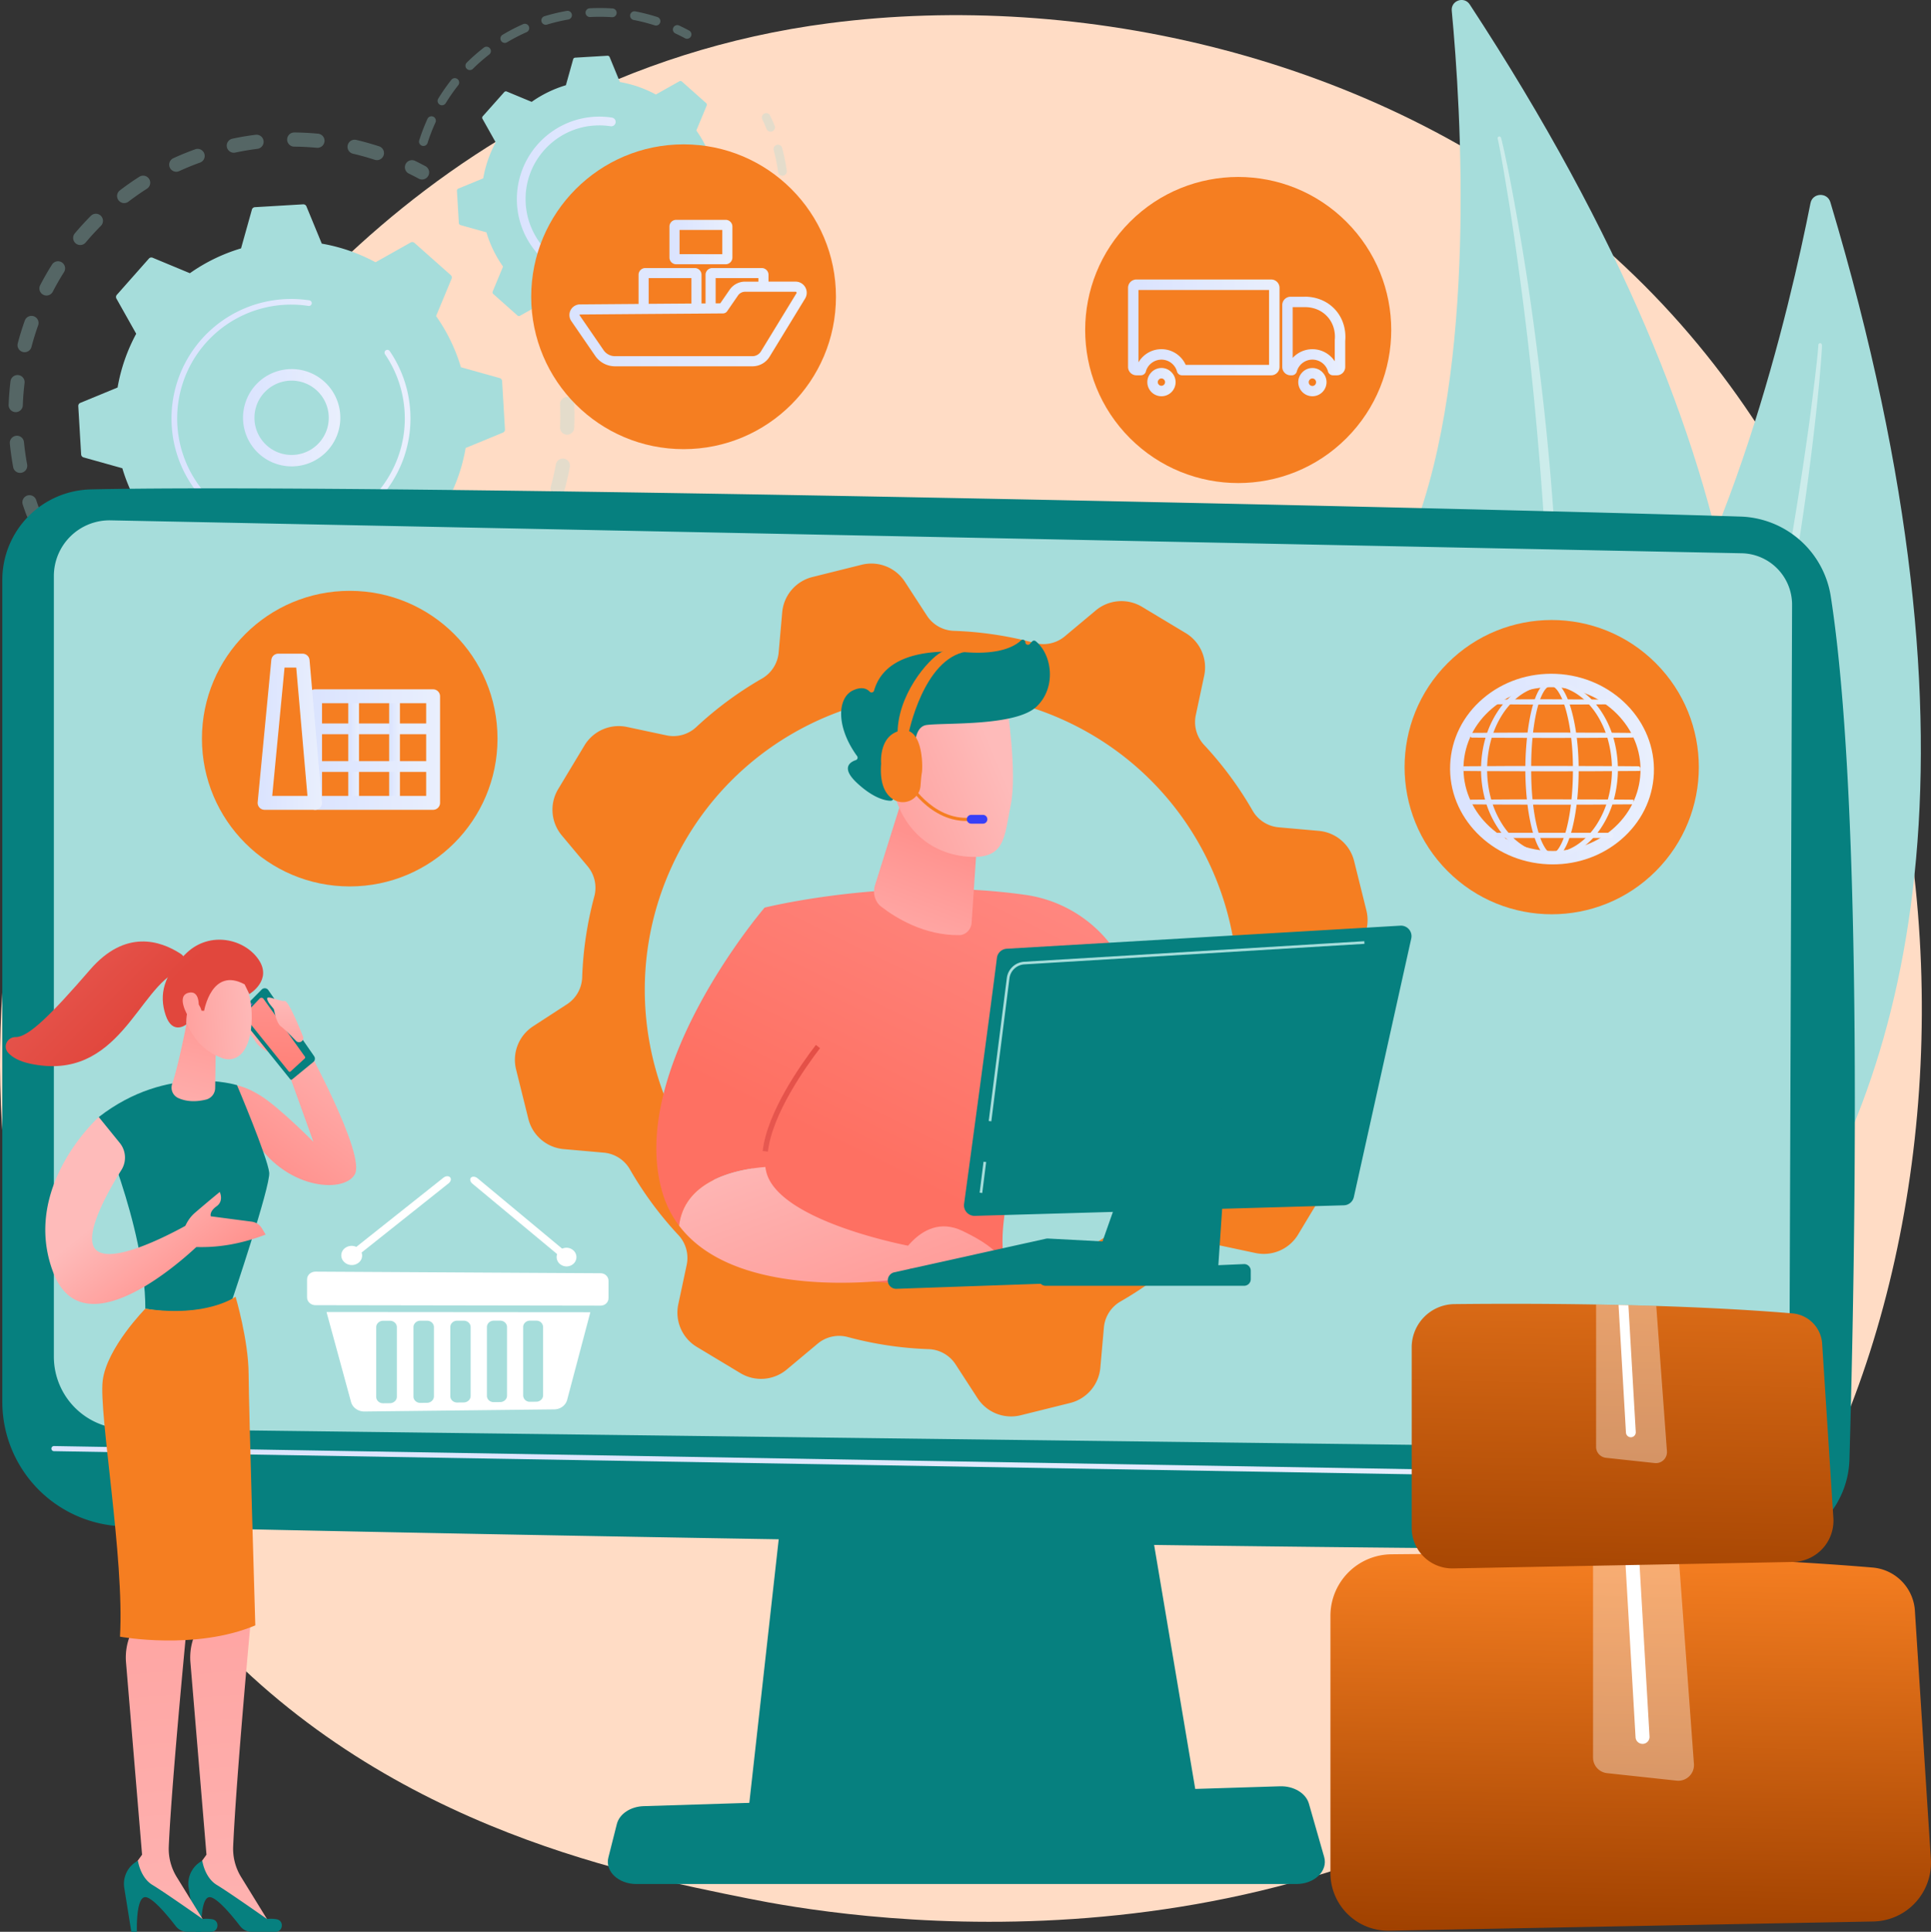 <svg id="Illustration" xmlns="http://www.w3.org/2000/svg" xmlns:xlink="http://www.w3.org/1999/xlink" viewBox="0 0 2800 2800.84"><rect x="0" y="0" width="2800" height="2800.84" fill="#333333" stroke="none"/><defs><style>.cls-1{fill:#ffdcc5;}.cls-2{fill:#a6dddb;}.cls-10,.cls-3,.cls-40{fill:#fff;}.cls-3{opacity:0.43;}.cls-4{opacity:0.3;}.cls-5{fill:url(#linear-gradient);}.cls-6{fill:url(#linear-gradient-2);}.cls-7{fill:url(#linear-gradient-3);}.cls-8{fill:#06807f;}.cls-9{fill:url(#linear-gradient-4);}.cls-11{fill:#f57e21;}.cls-12{fill:url(#linear-gradient-5);}.cls-13{fill:url(#linear-gradient-6);}.cls-14{fill:url(#linear-gradient-7);}.cls-15{fill:url(#linear-gradient-8);}.cls-16{fill:url(#linear-gradient-9);}.cls-17{fill:url(#linear-gradient-10);}.cls-18{fill:url(#linear-gradient-11);}.cls-19{fill:url(#linear-gradient-12);}.cls-20{fill:url(#linear-gradient-13);}.cls-21{fill:url(#linear-gradient-14);}.cls-22{fill:url(#linear-gradient-15);}.cls-23{fill:url(#linear-gradient-16);}.cls-24{fill:url(#linear-gradient-17);}.cls-25{fill:url(#linear-gradient-18);}.cls-26{fill:url(#linear-gradient-19);}.cls-27{fill:url(#linear-gradient-20);}.cls-28{fill:url(#linear-gradient-21);}.cls-29{fill:url(#linear-gradient-22);}.cls-30{fill:url(#linear-gradient-23);}.cls-31{fill:url(#linear-gradient-24);}.cls-32{fill:url(#linear-gradient-25);}.cls-33{fill:url(#linear-gradient-26);}.cls-34{fill:url(#linear-gradient-27);}.cls-35{fill:url(#linear-gradient-28);}.cls-36{fill:url(#linear-gradient-29);}.cls-37{fill:url(#linear-gradient-30);}.cls-38{fill:url(#linear-gradient-31);}.cls-39{fill:url(#linear-gradient-32);}.cls-40{opacity:0.37;}.cls-41{fill:url(#linear-gradient-33);}.cls-42{fill:url(#linear-gradient-34);}.cls-43{fill:url(#linear-gradient-35);}.cls-44{fill:url(#linear-gradient-36);}.cls-45{fill:url(#linear-gradient-37);}.cls-46{fill:url(#linear-gradient-38);}.cls-47{fill:url(#linear-gradient-39);}.cls-48{fill:url(#linear-gradient-40);}.cls-49{fill:url(#linear-gradient-41);}.cls-50{fill:#3840f7;}.cls-51{fill:url(#linear-gradient-42);}.cls-52{fill:url(#linear-gradient-43);}.cls-53{fill:url(#linear-gradient-44);}.cls-54{fill:url(#linear-gradient-45);}.cls-55{fill:url(#linear-gradient-46);}.cls-56{fill:url(#linear-gradient-47);}.cls-57{fill:url(#linear-gradient-48);}.cls-58{fill:url(#linear-gradient-49);}.cls-59{fill:url(#linear-gradient-50);}.cls-60{fill:url(#linear-gradient-51);}.cls-61{fill:url(#linear-gradient-52);}.cls-62{fill:url(#linear-gradient-53);}.cls-63{fill:url(#linear-gradient-54);}.cls-64{fill:url(#linear-gradient-55);}</style><linearGradient id="linear-gradient" x1="807.37" y1="1060.18" x2="948.31" y2="1060.18" gradientUnits="userSpaceOnUse"><stop offset="0" stop-color="#dae3fe"/><stop offset="1" stop-color="#e9effd"/></linearGradient><linearGradient id="linear-gradient-2" x1="703.67" y1="1061.36" x2="1050.21" y2="1061.36" xlink:href="#linear-gradient"/><linearGradient id="linear-gradient-3" x1="1204.43" y1="743.2" x2="1443.52" y2="743.2" xlink:href="#linear-gradient"/><linearGradient id="linear-gradient-4" x1="529.39" y1="2576.45" x2="3070.74" y2="2576.45" xlink:href="#linear-gradient"/><linearGradient id="linear-gradient-5" x1="2557.65" y1="1569.62" x2="2853.28" y2="1569.62" xlink:href="#linear-gradient"/><linearGradient id="linear-gradient-6" x1="2670.06" y1="1570.63" x2="2740.74" y2="1570.63" xlink:href="#linear-gradient"/><linearGradient id="linear-gradient-7" x1="2666.77" y1="1570.63" x2="2744.03" y2="1570.63" xlink:href="#linear-gradient"/><linearGradient id="linear-gradient-8" x1="2605.85" y1="1570.29" x2="2797.66" y2="1570.29" xlink:href="#linear-gradient"/><linearGradient id="linear-gradient-9" x1="2602.57" y1="1570.29" x2="2800.95" y2="1570.29" xlink:href="#linear-gradient"/><linearGradient id="linear-gradient-10" x1="2589.86" y1="1520.58" x2="2820.32" y2="1520.58" xlink:href="#linear-gradient"/><linearGradient id="linear-gradient-11" x1="2131.58" y1="1066" x2="2368.61" y2="1066" xlink:href="#linear-gradient"/><linearGradient id="linear-gradient-12" x1="2623.25" y1="1472.19" x2="2786.93" y2="1472.19" xlink:href="#linear-gradient"/><linearGradient id="linear-gradient-13" x1="2619.96" y1="1472.19" x2="2790.25" y2="1472.19" xlink:href="#linear-gradient"/><linearGradient id="linear-gradient-14" x1="2579.86" y1="1568.97" x2="2830.32" y2="1568.97" xlink:href="#linear-gradient"/><linearGradient id="linear-gradient-15" x1="2121.57" y1="1114.39" x2="2378.63" y2="1114.39" xlink:href="#linear-gradient"/><linearGradient id="linear-gradient-16" x1="2589.86" y1="1617.36" x2="2820.32" y2="1617.36" xlink:href="#linear-gradient"/><linearGradient id="linear-gradient-17" x1="2131.58" y1="1162.78" x2="2368.61" y2="1162.78" xlink:href="#linear-gradient"/><linearGradient id="linear-gradient-18" x1="2627.05" y1="1665.76" x2="2791.41" y2="1665.76" xlink:href="#linear-gradient"/><linearGradient id="linear-gradient-19" x1="2623.77" y1="1665.76" x2="2794.7" y2="1665.76" xlink:href="#linear-gradient"/><linearGradient id="linear-gradient-20" x1="2090.66" y1="929.26" x2="2310.31" y2="929.26" xlink:href="#linear-gradient"/><linearGradient id="linear-gradient-21" x1="2314.26" y1="941.74" x2="2405.84" y2="941.74" xlink:href="#linear-gradient"/><linearGradient id="linear-gradient-22" x1="2118.65" y1="1008.59" x2="2159.53" y2="1008.59" xlink:href="#linear-gradient"/><linearGradient id="linear-gradient-23" x1="2337.52" y1="1008.59" x2="2378.5" y2="1008.59" xlink:href="#linear-gradient"/><linearGradient id="linear-gradient-24" x1="1425.71" y1="805.51" x2="1517" y2="805.51" xlink:href="#linear-gradient"/><linearGradient id="linear-gradient-25" x1="1280.67" y1="914.39" x2="1624.75" y2="914.39" xlink:href="#linear-gradient"/><linearGradient id="linear-gradient-26" x1="909.07" y1="1511.31" x2="1087.06" y2="1511.31" xlink:href="#linear-gradient"/><linearGradient id="linear-gradient-27" x1="959.93" y1="1541.69" x2="975.54" y2="1541.69" xlink:href="#linear-gradient"/><linearGradient id="linear-gradient-28" x1="1019.26" y1="1541.69" x2="1034.87" y2="1541.69" xlink:href="#linear-gradient"/><linearGradient id="linear-gradient-29" x1="909.07" y1="1565.96" x2="1082.98" y2="1565.96" xlink:href="#linear-gradient"/><linearGradient id="linear-gradient-30" x1="901.74" y1="1541.33" x2="1093.06" y2="1541.33" xlink:href="#linear-gradient"/><linearGradient id="linear-gradient-31" x1="828.54" y1="1515.48" x2="921.91" y2="1515.48" xlink:href="#linear-gradient"/><linearGradient id="linear-gradient-32" x1="2824.9" y1="2710.09" x2="2813.88" y2="3260.76" gradientUnits="userSpaceOnUse"><stop offset="0" stop-color="#f57e21"/><stop offset="1" stop-color="#a04100"/></linearGradient><linearGradient id="linear-gradient-33" x1="2815.91" y1="2125.13" x2="2802.46" y2="2797.48" xlink:href="#linear-gradient-32"/><linearGradient id="linear-gradient-34" x1="2092.26" y1="1560.75" x2="1789.7" y2="2175.95" gradientUnits="userSpaceOnUse"><stop offset="0" stop-color="#ff928e"/><stop offset="1" stop-color="#fe7062"/></linearGradient><linearGradient id="linear-gradient-35" x1="1653.57" y1="1577.39" x2="1649.75" y2="1317.24" gradientTransform="matrix(0.93, 0.36, -0.36, 0.93, 756.82, -140.69)" gradientUnits="userSpaceOnUse"><stop offset="0" stop-color="#febbba"/><stop offset="1" stop-color="#ff928e"/></linearGradient><linearGradient id="linear-gradient-36" x1="12577.67" y1="1276.03" x2="12350.31" y2="1450" gradientTransform="translate(-9938.27 -2874.25) rotate(14.72)" xlink:href="#linear-gradient-35"/><linearGradient id="linear-gradient-37" x1="12549.47" y1="1239.17" x2="12322.1" y2="1413.14" gradientTransform="translate(-9938.27 -2874.25) rotate(14.72)" xlink:href="#linear-gradient-35"/><linearGradient id="linear-gradient-38" x1="1814.18" y1="1423.99" x2="1511.62" y2="2039.19" xlink:href="#linear-gradient-34"/><linearGradient id="linear-gradient-39" x1="1558.73" y1="1891.23" x2="1644.8" y2="2201.11" gradientUnits="userSpaceOnUse"><stop offset="0" stop-color="#e1473d"/><stop offset="1" stop-color="#e9605a"/></linearGradient><linearGradient id="linear-gradient-40" x1="1543.82" y1="2080.45" x2="1689.21" y2="2463.04" gradientTransform="matrix(1, 0, 0, 1, 0, 0)" xlink:href="#linear-gradient-35"/><linearGradient id="linear-gradient-41" x1="1724.2" y1="2011.9" x2="1869.59" y2="2394.49" gradientTransform="matrix(1, 0, 0, 1, 0, 0)" xlink:href="#linear-gradient-35"/><linearGradient id="linear-gradient-42" x1="588.63" y1="3549.82" x2="709.22" y2="2140.42" gradientTransform="matrix(-1, 0, 0, 1, 1415.25, 0)" xlink:href="#linear-gradient-35"/><linearGradient id="linear-gradient-43" x1="680.18" y1="3549.67" x2="800.77" y2="2140.26" gradientTransform="matrix(-1, 0, 0, 1, 1415.25, 0)" xlink:href="#linear-gradient-35"/><linearGradient id="linear-gradient-44" x1="2151.83" y1="2199.36" x2="1952.14" y2="2360.63" gradientTransform="translate(-1636.62 344.84) rotate(-14.44)" xlink:href="#linear-gradient-35"/><linearGradient id="linear-gradient-45" x1="1813.25" y1="2324.87" x2="1879.51" y2="2471.85" gradientTransform="translate(-1636.62 344.84) rotate(-14.44)" xlink:href="#linear-gradient-35"/><linearGradient id="linear-gradient-46" x1="1697.04" y1="2377.26" x2="1763.3" y2="2524.24" gradientTransform="translate(-1636.62 344.84) rotate(-14.44)" xlink:href="#linear-gradient-35"/><linearGradient id="linear-gradient-47" x1="7567.75" y1="2396.03" x2="7519.27" y2="2464.42" gradientTransform="translate(-6838.69 3975.4) rotate(-32.44)" xlink:href="#linear-gradient-35"/><linearGradient id="linear-gradient-48" x1="7611.62" y1="2369.82" x2="7474.84" y2="2562.8" gradientTransform="translate(-6838.69 3975.4) rotate(-32.44)" xlink:href="#linear-gradient-34"/><linearGradient id="linear-gradient-49" x1="7261.61" y1="5971.34" x2="7249.98" y2="5987.74" gradientTransform="matrix(0.72, -0.7, 0.37, 0.38, -6578.86, 4715.92)" gradientUnits="userSpaceOnUse"><stop offset="0" stop-color="#8d55d1"/><stop offset="1" stop-color="#1c2873"/></linearGradient><linearGradient id="linear-gradient-50" x1="7621.11" y1="2380.28" x2="7539.79" y2="2495" gradientTransform="translate(-6838.69 3975.4) rotate(-32.44)" xlink:href="#linear-gradient-35"/><linearGradient id="linear-gradient-51" x1="1824.56" y1="2320.87" x2="1944.5" y2="2098.13" gradientTransform="translate(-1636.62 344.84) rotate(-14.44)" xlink:href="#linear-gradient-35"/><linearGradient id="linear-gradient-52" x1="-293.43" y1="-2260.83" x2="-152.47" y2="-2165.09" gradientTransform="matrix(-0.87, -0.49, -0.49, 0.87, -533.72, 3750.03)" xlink:href="#linear-gradient-35"/><linearGradient id="linear-gradient-53" x1="1914.94" y1="2053" x2="1787" y2="1838.25" gradientTransform="translate(-1636.62 344.84) rotate(-14.44)" xlink:href="#linear-gradient-39"/><linearGradient id="linear-gradient-54" x1="-284.98" y1="-2273.27" x2="-144.02" y2="-2177.53" gradientTransform="matrix(-0.87, -0.49, -0.49, 0.87, -533.72, 3750.03)" xlink:href="#linear-gradient-35"/><linearGradient id="linear-gradient-55" x1="1799.05" y1="2122.05" x2="1671.12" y2="1907.3" gradientTransform="translate(-1636.62 344.84) rotate(-14.44)" xlink:href="#linear-gradient-39"/></defs><path class="cls-1" d="M2918.69,2852.08c-57.22,59.48-111.36,97.84-154.14,128.15-502.85,356.24-1097.85,252.4-1224.3,227-186.74-37.45-547.69-109.84-808.65-412.85C336.79,2336,398.26,1613.75,704.51,1137c56-87.21,351.91-571.23,953.32-648.85,364-47,788.24,47.77,1095.48,301.92C3398.24,1323.56,3352.33,2401.33,2918.69,2852.08Z" transform="translate(-455 -454.58)"/><path class="cls-2" d="M3109.09,747.76c-4.44-14.81-25.83-13.83-28.83,1.34-29,146.67-116.92,528.9-281.91,741.05-268.64,345.43-423.08,884.14-213.38,1140.34C2585,2630.49,3592.37,2361.86,3109.09,747.76Z" transform="translate(-455 -454.58)"/><path class="cls-3" d="M3096.9,954.75c0,4.72-.36,8.62-.58,12.82l-.9,12.39-2.07,24.72c-1.5,16.47-3.24,32.91-5,49.35q-5.43,49.29-12,98.46c-8.77,65.54-19.31,130.84-30.83,196s-24.69,130-39.32,194.49-30.27,128.83-48,192.6c-35.15,127.59-77.28,253.39-128.12,375.71-26.07,60.88-53.73,121.11-84.83,179.6-31.51,58.25-65.52,115.2-103.52,169.4a2.61,2.61,0,0,1-4.33-2.9l0,0a1921.68,1921.68,0,0,0,98.25-171.44c30-58.66,56.53-119,81.47-180s47.35-123,68.39-185.41,39.43-125.77,57.49-189.16c35.58-127,64.37-255.79,89.6-385.28q18.71-97.15,33.66-195,7.59-48.9,14.17-98l6.15-49.1,2.82-24.57,1.27-12.29c.35-4,.8-8.36,1-11.9l0-.58a2.58,2.58,0,0,1,5.16.11Z" transform="translate(-455 -454.58)"/><path class="cls-2" d="M2586.15,461c-8.11-12.37-27.46-5.64-26.07,9.09,13.46,142.41,37.06,516.92-56.37,756.49-152.12,390.06-146.79,926.22,115.41,1104C2619.12,2330.57,3469.67,1809.4,2586.15,461Z" transform="translate(-455 -454.58)"/><path class="cls-3" d="M2631.49,654.16c1.29,4.34,2,8,3,11.92l2.55,11.6,4.85,23.24c3.13,15.51,6,31.06,8.9,46.62q8.47,46.68,15.91,93.55c9.84,62.5,18,125.26,25.2,188.12s12.83,125.93,17,189.09,7.39,126.4,8.55,189.72c2.57,126.6-1.75,253.46-15,379.51-7.3,62.94-16.25,125.72-28.82,187.85-13,62-28.69,123.51-48.77,183.58a2.54,2.54,0,0,1-4.85-1.5v0a1838.19,1838.19,0,0,0,43.28-184c11.48-62,19.35-124.57,25.58-187.27s9.88-125.68,12.13-188.68,1.84-126.09,1.11-189.14c-2-126.14-10.74-252.13-22.91-377.75q-9.33-94.2-22.31-188-6.37-46.92-13.7-93.7l-7.75-46.7-4.11-23.31-2.18-11.61c-.78-3.79-1.55-7.89-2.36-11.17l-.14-.55a2.52,2.52,0,0,1,4.86-1.33Z" transform="translate(-455 -454.58)"/><g class="cls-4"><path class="cls-2" d="M1262.09,941.8a10.28,10.28,0,0,1,11.54,7.46c3,11.2,5.62,22.7,7.7,34.18a10.27,10.27,0,0,1-8.28,11.94l-.19,0a10.29,10.29,0,0,1-11.75-8.32c-2-10.9-4.43-21.83-7.31-32.47A10.26,10.26,0,0,1,1261,942,9.52,9.52,0,0,1,1262.09,941.8Zm13.61,88.47a9.73,9.73,0,0,1,1.21-.13,10.28,10.28,0,0,1,10.7,9.83c.5,11.65.5,23.43,0,35a10.27,10.27,0,1,1-20.53-.87c.47-11,.47-22.21,0-33.28A10.28,10.28,0,0,1,1275.7,1030.27Zm-6.21,89.26a10.28,10.28,0,0,1,11.75,12c-2.11,11.44-4.74,22.93-7.82,34.15a10.28,10.28,0,0,1-19.82-5.45c2.93-10.65,5.43-21.56,7.43-32.42A10.29,10.29,0,0,1,1269.49,1119.53Zm-26,85.65a10.28,10.28,0,0,1,11.06,14.22c-4.62,10.69-9.75,21.3-15.26,31.55a10.27,10.27,0,0,1-18.1-9.73c5.23-9.73,10.11-19.81,14.49-30A10.29,10.29,0,0,1,1243.48,1205.18Zm-44.46,77.7a10.28,10.28,0,0,1,9.93,16.21c-6.86,9.37-14.21,18.58-21.86,27.37a10.27,10.27,0,1,1-15.5-13.49c7.27-8.35,14.26-17.11,20.77-26A10.22,10.22,0,0,1,1199,1282.88Zm-60.54,65.92a10.27,10.27,0,0,1,8.39,17.89c-8.77,7.64-18,15-27.36,21.86a10.28,10.28,0,0,1-12.13-16.59c8.92-6.52,17.67-13.51,26-20.77A10.31,10.31,0,0,1,1138.48,1348.8ZM770.71,1433a10.17,10.17,0,0,1,4.34.23c10.65,2.91,21.57,5.39,32.45,7.37a10.27,10.27,0,1,1-3.68,20.21c-11.47-2.08-23-4.69-34.18-7.75a10.28,10.28,0,0,1,1.07-20.06Zm294.18-33.32a10.28,10.28,0,0,1,6.49,19.2c-10.25,5.49-20.86,10.61-31.55,15.21a10.28,10.28,0,0,1-8.12-18.88c10.15-4.36,20.23-9.22,30-14.44A10.14,10.14,0,0,1,1064.89,1399.64Zm-205.73,47a10.05,10.05,0,0,1,2.06-.13c11,.45,22.24.43,33.3-.06a10.27,10.27,0,1,1,.9,20.53c-11.63.51-23.42.53-35,.06a10.27,10.27,0,0,1-1.23-20.4Zm122.62-13.88a10.28,10.28,0,0,1,4.33,20.06c-11.21,3-22.7,5.67-34.15,7.76l-.22,0a10.27,10.27,0,0,1-3.48-20.25c10.88-2,21.79-4.47,32.44-7.38A10.4,10.4,0,0,1,981.78,1432.76Z" transform="translate(-455 -454.58)"/><path class="cls-2" d="M703.12,1407.74a10.25,10.25,0,0,1,6.07.88c4.77,2.3,9.68,4.52,14.57,6.64a10.27,10.27,0,1,1-8.13,18.86c-5.15-2.21-10.31-4.56-15.33-7a10.27,10.27,0,0,1,2.82-19.41Z" transform="translate(-455 -454.58)"/></g><g class="cls-4"><path class="cls-2" d="M496.09,1172.67a10.28,10.28,0,0,1,11.39,6.92c1.66,5,3.45,10.11,5.33,15.1a10.27,10.27,0,1,1-19.23,7.24c-2-5.25-3.87-10.6-5.62-15.89a10.29,10.29,0,0,1,8.13-13.37Z" transform="translate(-455 -454.58)"/><path class="cls-2" d="M811.79,651.94q7-1.12,14.09-2a10.28,10.28,0,0,1,2.6,20.39c-10.91,1.39-21.74,3.21-32.31,5.45a10.27,10.27,0,1,1-4.26-20.1C798.44,654.27,805.13,653,811.79,651.94ZM880,646.77a10,10,0,0,1,1.74-.13c11.46.1,23.05.69,34.43,1.76a10.27,10.27,0,1,1-1.91,20.45c-10.81-1-21.82-1.57-32.71-1.67A10.27,10.27,0,0,1,880,646.77ZM739.92,670.52A10.27,10.27,0,0,1,745,690.33c-10.21,3.68-20.4,7.85-30.29,12.4a10.28,10.28,0,0,1-8.58-18.68c10.42-4.78,21.15-9.17,31.9-13A10.61,10.61,0,0,1,739.92,670.52Zm227.59-13.24a10.32,10.32,0,0,1,4,.14c11.15,2.62,22.32,5.75,33.2,9.3a10.27,10.27,0,0,1-6.37,19.53c-10.33-3.37-20.94-6.34-31.53-8.82a10.28,10.28,0,0,1,.72-20.15ZM660.94,709.37a10.28,10.28,0,0,1,7.16,18.81c-9.14,5.83-18.17,12.14-26.82,18.75a10.27,10.27,0,1,1-12.47-16.33c9.11-7,18.61-13.6,28.24-19.75A10.41,10.41,0,0,1,660.94,709.37Zm-68.56,55.24A10.28,10.28,0,0,1,601.31,782c-7.67,7.72-15.1,15.85-22.09,24.16a10.27,10.27,0,1,1-15.73-13.22c7.36-8.75,15.18-17.31,23.25-25.43A10.29,10.29,0,0,1,592.38,764.61Zm-54.87,68.88a10.15,10.15,0,0,1,7.11,1.46,10.27,10.27,0,0,1,3.21,14.17c-5.82,9.21-11.3,18.76-16.31,28.4A10.27,10.27,0,0,1,513.29,868c5.27-10.14,11-20.2,17.16-29.89A10.23,10.23,0,0,1,537.51,833.49ZM499,912.69a10.1,10.1,0,0,1,5.08.47,10.26,10.26,0,0,1,6.22,13.12c-3.65,10.26-6.91,20.78-9.68,31.28a10.27,10.27,0,1,1-19.87-5.24c2.92-11.06,6.35-22.15,10.2-32.94A10.28,10.28,0,0,1,499,912.69Zm-20.23,85.76a10.29,10.29,0,0,1,11.84,11.38c-1.3,10.78-2.16,21.75-2.55,32.63a10.28,10.28,0,0,1-20.54-.74c.42-11.45,1.32-23,2.69-34.36A10.28,10.28,0,0,1,478.73,998.45Zm-.89,88,.63-.08a10.28,10.28,0,0,1,11.24,9.2c.79,8,1.84,16,3.11,23.91.46,2.85,1,5.7,1.48,8.53a10.28,10.28,0,0,1-8.25,12,10.15,10.15,0,0,1-12-8.24q-.82-4.47-1.55-9c-1.34-8.3-2.45-16.76-3.28-25.14A10.28,10.28,0,0,1,477.84,1086.5Z" transform="translate(-455 -454.58)"/><path class="cls-2" d="M1050.73,686.9a10.37,10.37,0,0,1,6.13.9c5,2.44,10,5,15,7.69a10.27,10.27,0,1,1-9.74,18.09c-4.7-2.53-9.49-5-14.24-7.3a10.27,10.27,0,0,1,2.86-19.38Z" transform="translate(-455 -454.58)"/></g><path class="cls-2" d="M1056,806.76a4.81,4.81,0,0,0-5.54-.6l-50.94,28.66a254.49,254.49,0,0,0-77.92-27l-22.27-54a4.81,4.81,0,0,0-4.73-3l-70,4.14a4.82,4.82,0,0,0-4.34,3.5l-15.74,56.24a254.43,254.43,0,0,0-74.19,36l-54-22.45a4.79,4.79,0,0,0-5.43,1.24L624.43,882a4.8,4.8,0,0,0-.59,5.54l28.66,50.94a254.49,254.49,0,0,0-27,77.92l-54,22.27a4.8,4.8,0,0,0-3,4.72l4.15,70a4.81,4.81,0,0,0,3.5,4.34l56.24,15.74a254.43,254.43,0,0,0,36,74.19l-22.45,54a4.79,4.79,0,0,0,1.24,5.43l52.42,46.55a4.79,4.79,0,0,0,5.54.6l50.93-28.66a254.55,254.55,0,0,0,77.93,27l22.27,54a4.8,4.8,0,0,0,4.72,3l70-4.15a4.78,4.78,0,0,0,4.34-3.5l15.75-56.24a254.43,254.43,0,0,0,74.19-36l54,22.45a4.81,4.81,0,0,0,5.44-1.24l46.55-52.42a4.8,4.8,0,0,0,.6-5.54l-28.66-50.94a254.4,254.4,0,0,0,27-77.92l54-22.27a4.81,4.81,0,0,0,3-4.72l-4.14-70a4.8,4.8,0,0,0-3.5-4.34l-56.24-15.75a254.43,254.43,0,0,0-36-74.19l22.45-54a4.79,4.79,0,0,0-1.25-5.44Z" transform="translate(-455 -454.58)"/><path class="cls-5" d="M866.65,990.58a70.54,70.54,0,1,1-10.07,2.4A71.43,71.43,0,0,1,866.65,990.58Zm19.69,122.94a53.4,53.4,0,0,0,7.79-1.85,53.88,53.88,0,1,0-7.79,1.85Z" transform="translate(-455 -454.58)"/><path class="cls-6" d="M849,890.34a175.43,175.43,0,0,1,17.7-2h0q2.82-.17,5.64-.24a174.3,174.3,0,0,1,27.71,1.45l.37,0,1.06.15,2.07.31a4.12,4.12,0,0,1,3.43,3.4,4.29,4.29,0,0,1,0,1.29,4.12,4.12,0,0,1-4.69,3.43,165.27,165.27,0,0,0-169.62,83,165,165,0,0,0,154,244.85c90.89-5.39,160.39-83.66,155-174.51a164.88,164.88,0,0,0-28.35-83.22,3.91,3.91,0,0,1-.67-1.66,4.11,4.11,0,0,1,7.45-3,172.78,172.78,0,0,1,27.85,69.87q1.39,8.67,1.93,17.49c5.64,95.38-67.39,177.56-162.73,183.21a173.33,173.33,0,0,1-181.25-145q-1.41-8.76-1.95-17.73A173.29,173.29,0,0,1,849,890.34Z" transform="translate(-455 -454.58)"/><g class="cls-4"><path class="cls-2" d="M1565.06,618.63a6.34,6.34,0,0,1,6.73,3.53c2.32,4.86,4.53,9.86,6.56,14.86a6.35,6.35,0,0,1-11.76,4.77c-1.93-4.76-4-9.52-6.25-14.16a6.35,6.35,0,0,1,3-8.46A6.43,6.43,0,0,1,1565.06,618.63Z" transform="translate(-455 -454.58)"/><path class="cls-2" d="M1582,664.42a6.36,6.36,0,0,1,7.14,4.63,276.54,276.54,0,0,1,5.84,27.29q.46,2.89.88,5.81a6.58,6.58,0,0,1-5.41,7.17,6.33,6.33,0,0,1-7.16-5.4q-.39-2.79-.84-5.55a263.33,263.33,0,0,0-5.57-26,6.34,6.34,0,0,1,4.49-7.77C1581.54,664.5,1581.75,664.46,1582,664.42Zm9.13,65.26a6.68,6.68,0,0,1,.91-.09,6.36,6.36,0,0,1,6.45,6.24,275.16,275.16,0,0,1-1.49,33.74,6.35,6.35,0,1,1-12.62-1.34,261.73,261.73,0,0,0,1.42-32.18A6.34,6.34,0,0,1,1591.09,729.68Zm-7,65.51a6.6,6.6,0,0,1,2.46.09,6.35,6.35,0,0,1,4.73,7.63,273.09,273.09,0,0,1-9.75,32.36,6.34,6.34,0,0,1-11.9-4.4,260.67,260.67,0,0,0,9.29-30.86A6.37,6.37,0,0,1,1584.11,795.19ZM1561.25,857a6.34,6.34,0,0,1,6.63,9.19,272.43,272.43,0,0,1-17.36,29,6.34,6.34,0,1,1-10.46-7.18,263,263,0,0,0,16.56-27.64A6.33,6.33,0,0,1,1561.25,857ZM1524,911.33a6.35,6.35,0,0,1,5.77,10.47,277.28,277.28,0,0,1-23.87,23.88,6.35,6.35,0,1,1-8.42-9.5,263.4,263.4,0,0,0,22.78-22.79A6.35,6.35,0,0,1,1524,911.33ZM1474.66,955a6.35,6.35,0,0,1,4.6,11.5,273.79,273.79,0,0,1-29,17.34,6.35,6.35,0,0,1-5.83-11.28A259.76,259.76,0,0,0,1472.08,956,6.37,6.37,0,0,1,1474.66,955Zm-58.48,30.25a6.35,6.35,0,0,1,3.2,12.22,274.44,274.44,0,0,1-32.35,9.71,6.35,6.35,0,0,1-2.9-12.37,259.18,259.18,0,0,0,30.86-9.25A7.45,7.45,0,0,1,1416.18,985.22Zm-97.13,16.5a5.81,5.81,0,0,1,1.11-.08,260.47,260.47,0,0,0,28-1.07c1.41-.12,2.8-.26,4.18-.41a6.34,6.34,0,0,1,7,5.63,6.27,6.27,0,0,1-5.62,7c-1.47.16-3,.31-4.43.44a279.51,279.51,0,0,1-29.32,1.11,6.35,6.35,0,0,1-.92-12.61Z" transform="translate(-455 -454.58)"/></g><g class="cls-4"><path class="cls-2" d="M1277.05,470.33a6.35,6.35,0,0,1,2.1,12.52,261,261,0,0,0-30.82,7.33,6.35,6.35,0,1,1-3.68-12.15,278,278,0,0,1,32.31-7.69Zm32.26-3.66c.22,0,.45-.06.68-.07a277,277,0,0,1,33.23.23,6.34,6.34,0,0,1-.85,12.66,268.36,268.36,0,0,0-31.71-.22,6.35,6.35,0,0,1-1.35-12.6ZM1215,489.13a6.34,6.34,0,0,1,3.58,12.06,265.71,265.71,0,0,0-28.15,14.58,6.35,6.35,0,1,1-6.5-10.9,274.38,274.38,0,0,1,29.51-15.27A6.07,6.07,0,0,1,1215,489.13Zm159-18.07a6.33,6.33,0,0,1,2.21,0,272.38,272.38,0,0,1,32.2,8.25,6.35,6.35,0,0,1-3.89,12.08,261.84,261.84,0,0,0-30.71-7.87,6.34,6.34,0,0,1,.19-12.49Zm-214.57,51.3a6.35,6.35,0,0,1,4.91,11.28,261,261,0,0,0-23.81,20.9,6.35,6.35,0,0,1-8.94-9,274.77,274.77,0,0,1,25-21.92A6.23,6.23,0,0,1,1159.42,522.36Zm-46,45.6a6.34,6.34,0,0,1,6,10.2,266.89,266.89,0,0,0-18.13,26,6.34,6.34,0,0,1-10.83-6.61,277.47,277.47,0,0,1,19-27.26A6.27,6.27,0,0,1,1113.4,568Zm-33.78,55.32a6.34,6.34,0,0,1,6.78,8.9A259.22,259.22,0,0,0,1075,661.77a6.34,6.34,0,0,1-12.1-3.82,274.53,274.53,0,0,1,11.91-31A6.38,6.38,0,0,1,1079.62,623.28Z" transform="translate(-455 -454.58)"/><path class="cls-2" d="M1436,491.06a6.4,6.4,0,0,1,3.68.51c4.92,2.29,9.8,4.74,14.51,7.27a6.34,6.34,0,1,1-6,11.17c-4.48-2.41-9.14-4.74-13.84-6.93a6.35,6.35,0,0,1,1.67-12Z" transform="translate(-455 -454.58)"/></g><path class="cls-2" d="M1443.82,572.83a3.22,3.22,0,0,0-3.71-.4L1406,591.61a170.26,170.26,0,0,0-52.14-18.09L1339,537.39a3.21,3.21,0,0,0-3.16-2L1289,538.18a3.22,3.22,0,0,0-2.91,2.34l-10.53,37.63a170.63,170.63,0,0,0-49.65,24.12l-36.11-15a3.21,3.21,0,0,0-3.63.83L1155,623.15a3.19,3.19,0,0,0-.4,3.71L1173.78,661a170.52,170.52,0,0,0-18.09,52.14L1119.56,728a3.2,3.2,0,0,0-2,3.16l2.77,46.83a3.19,3.19,0,0,0,2.34,2.9l37.64,10.54a170.35,170.35,0,0,0,24.11,49.65l-15,36.11a3.22,3.22,0,0,0,.83,3.63L1205.33,912a3.2,3.2,0,0,0,3.7.4l34.09-19.17a170.52,170.52,0,0,0,52.14,18.09l14.91,36.13a3.22,3.22,0,0,0,3.16,2l46.82-2.77a3.22,3.22,0,0,0,2.91-2.34l10.53-37.64a170.23,170.23,0,0,0,49.65-24.11l36.11,15a3.22,3.22,0,0,0,3.63-.83l31.16-35.08a3.2,3.2,0,0,0,.39-3.71l-19.17-34.08a170.23,170.23,0,0,0,18.09-52.15l36.13-14.9a3.2,3.2,0,0,0,2-3.16l-2.77-46.82a3.22,3.22,0,0,0-2.34-2.91l-37.64-10.53a170.23,170.23,0,0,0-24.11-49.65l15-36.11a3.23,3.23,0,0,0-.83-3.64Z" transform="translate(-455 -454.58)"/><path class="cls-2" d="M1317,695a48.06,48.06,0,1,1-6.92,1.64A48.26,48.26,0,0,1,1317,695Zm13.16,82.27a35.31,35.31,0,1,0-16.26-68.53h0a35.31,35.31,0,0,0,16.26,68.53Z" transform="translate(-455 -454.58)"/><path class="cls-7" d="M1304.83,625.2a120.63,120.63,0,0,1,36.42-.31l1.08.17a6.36,6.36,0,0,1,5.3,5.25,6.64,6.64,0,0,1,0,2,6.36,6.36,0,0,1-7.24,5.3,107.22,107.22,0,0,0-22.72-1.06h0l-1.25.08a105.83,105.83,0,0,0-49.71,16.32,107.36,107.36,0,0,0-22,18.58l-.16.18-.48.54a106.2,106.2,0,0,0-26.78,77.27,109.68,109.68,0,0,0,1.2,10.93,106.85,106.85,0,0,0,212.12-23.56,107.65,107.65,0,0,0-1.18-10.78A106.54,106.54,0,0,0,1412.28,683a6.29,6.29,0,0,1-1-2.56,6.35,6.35,0,0,1,11.51-4.59A119.55,119.55,0,1,1,1206,762.49c-.65-4-1.1-8.11-1.35-12.23A119.72,119.72,0,0,1,1304.83,625.2Z" transform="translate(-455 -454.58)"/><polygon class="cls-8" points="1141.32 2122.58 1084.95 2628.12 1738.92 2628.12 1653.74 2122.58 1141.32 2122.58"/><path class="cls-8" d="M458.35,1295.49V2486.9a180.74,180.74,0,0,0,176.07,180.68c435.16,11.22,1957.14,38.43,2371.38,32.32a133,133,0,0,0,130.93-129.2c8-276.78,21-942.34-27.05-1251.33a136.86,136.86,0,0,0-130.85-115.84c-364.61-11.66-1978-48.7-2392-39.4A131.36,131.36,0,0,0,458.35,1295.49Z" transform="translate(-455 -454.58)"/><path class="cls-2" d="M533.1,1289.69V2421.61a104.72,104.72,0,0,0,103.16,104.7l2310,28.54a101.91,101.91,0,0,0,103.43-101.52l3.87-1121.8a74.53,74.53,0,0,0-72.72-74.79L615.83,1209A80.76,80.76,0,0,0,533.1,1289.69Z" transform="translate(-455 -454.58)"/><path class="cls-9" d="M3067,2601.75H3067L533,2558.58a3.72,3.72,0,0,1,.13-7.43l2533.92,43.17a3.72,3.72,0,0,1-.06,7.43Z" transform="translate(-455 -454.58)"/><path class="cls-8" d="M2334.79,3186.14H1377.65c-26,0-45.53-18.52-40.5-38.4l12.28-48.57c3.7-14.61,19.77-25.33,38.85-25.93L2311,3044.45c19.94-.62,37.59,10,41.94,25.14l22.14,77.37C2380.83,3167.06,2361.21,3186.14,2334.79,3186.14Z" transform="translate(-455 -454.58)"/><path class="cls-10" d="M1326,2347.58l-413.54-.66c-6.74,0-12.21-5-12.21-11.21V2309.4c0-6.18,5.47-11.16,12.21-11.13l413.54,2.32c6.28,0,11.36,4.9,11.36,10.86v25.36C1337.32,2342.76,1332.24,2347.59,1326,2347.58Z" transform="translate(-455 -454.58)"/><path class="cls-10" d="M928.46,2356.83,964,2487.22c2.25,8.24,10.31,13.94,19.54,13.84l275.29-3.09c8.8-.1,16.46-5.84,18.59-13.91L1311,2357.13Zm102,122.74c0,5.17-4.53,9.41-10.13,9.47l-9.66.1c-5.61.06-10.16-4.1-10.16-9.29v-101c0-5.19,4.55-9.39,10.16-9.39h9.66c5.6,0,10.13,4.19,10.13,9.37Zm53.73-.51c0,5.15-4.5,9.37-10,9.43l-9.58.09c-5.56.06-10.07-4.08-10.07-9.24v-100.6c0-5.16,4.51-9.35,10.07-9.35h9.58c5.54,0,10,4.17,10,9.32Zm53.24-.51c0,5.13-4.45,9.33-10,9.39l-9.49.1c-5.51.05-10-4.07-10-9.21V2378.68c0-5.14,4.47-9.3,10-9.3h9.49c5.5,0,10,4.16,10,9.28Zm52.77-.5c0,5.11-4.41,9.29-9.86,9.35l-9.4.09c-5.46.06-9.89-4-9.89-9.16v-99.7c0-5.12,4.43-9.27,9.89-9.27h9.4c5.45,0,9.86,4.13,9.86,9.24Zm52.3-.49c0,5.08-4.37,9.24-9.77,9.3l-9.32.09a9.4,9.4,0,0,1-9.8-9.12v-99.26c0-5.09,4.39-9.22,9.8-9.22h9.32a9.5,9.5,0,0,1,9.77,9.2Z" transform="translate(-455 -454.58)"/><path class="cls-10" d="M974.92,2285.36a16,16,0,0,1-21.31-1.5,13.13,13.13,0,0,1,1.46-19.62,16.06,16.06,0,0,1,21.31,1.53A13.14,13.14,0,0,1,974.92,2285.36Z" transform="translate(-455 -454.58)"/><path class="cls-10" d="M1107.62,2161.47c-2.07-2.25-6.35-2-9.57.54L967.11,2266c-3.28,2.61-4.23,6.56-2.11,8.82s6.51,2,9.79-.64l130.77-104C1108.77,2167.61,1109.69,2163.72,1107.62,2161.47Z" transform="translate(-455 -454.58)"/><path class="cls-10" d="M1267.07,2287.32a14.9,14.9,0,0,0,20.21-1.18,13,13,0,0,0-1.38-19.1,14.91,14.91,0,0,0-20.23,1.14A13.05,13.05,0,0,0,1267.07,2287.32Z" transform="translate(-455 -454.58)"/><path class="cls-10" d="M1137.92,2162c2.06-2.17,6.31-1.78,9.5.87l127.06,105.69c3.12,2.6,4,6.45,2,8.62s-6.18,1.82-9.3-.77L1140,2170.73C1136.77,2168.08,1135.85,2164.16,1137.92,2162Z" transform="translate(-455 -454.58)"/><circle class="cls-11" cx="2705.02" cy="1566.82" r="213.33" transform="translate(-770.63 1917.07) rotate(-45)"/><path class="cls-12" d="M2706.54,1707.81c-2.36,0-4.74,0-7.12-.16-81.43-3.59-145-68.43-141.65-144.53,1.62-37,18.59-71.09,47.79-95.95,29-24.68,66.65-37.3,105.94-35.59,81.44,3.59,145,68.43,141.65,144.54h0c-1.62,37-18.59,71.08-47.79,95.94C2778.12,1695.25,2743.26,1707.81,2706.54,1707.81Zm-2.15-256.91c-32.1,0-62.5,10.93-86.2,31.11-25,21.31-39.58,50.42-41,82-2.86,65.39,52.34,121.12,123.05,124.23,34.36,1.49,67.22-9.48,92.45-31,25-21.32,39.58-50.42,41-82,2.86-65.38-52.34-121.11-123.05-124.23C2708.55,1451,2706.46,1450.9,2704.39,1450.9Z" transform="translate(-455 -454.58)"/><path class="cls-13" d="M2740.74,1570.24a388.63,388.63,0,0,1-5.56,67.68c-1,5.58-2.17,11.13-3.56,16.63a163.16,163.16,0,0,1-5,16.27,77.15,77.15,0,0,1-7.42,15.33,30.5,30.5,0,0,1-5.58,6.53A16,16,0,0,1,2710,1695a11,11,0,0,1-4.26,1,10.75,10.75,0,0,1-4.31-.8,14.82,14.82,0,0,1-3.73-2.23,28.73,28.73,0,0,1-5.69-6.42,74.42,74.42,0,0,1-7.54-15.29,158.94,158.94,0,0,1-5-16.25c-1.4-5.5-2.58-11-3.59-16.62-2-11.16-3.41-22.42-4.34-33.71s-1.39-22.63-1.45-34c0-5.67.13-11.33.33-17s.52-11.32.93-17c.84-11.3,2.09-22.57,3.94-33.75.93-5.59,2-11.16,3.32-16.67a162.18,162.18,0,0,1,4.71-16.34c.95-2.67,2-5.32,3.17-7.9a58.32,58.32,0,0,1,4.05-7.5,27.91,27.91,0,0,1,5.57-6.46,14,14,0,0,1,3.68-2.21,10.4,10.4,0,0,1,4.23-.76,11,11,0,0,1,4.18,1,16.1,16.1,0,0,1,3.64,2.27,31.22,31.22,0,0,1,5.69,6.35,76.93,76.93,0,0,1,7.8,15.11,155.6,155.6,0,0,1,5.35,16.14c1.5,5.46,2.78,11,3.88,16.55A356.54,356.54,0,0,1,2740.74,1570.24Zm-1.67,0q0-16.93-1.34-33.83a326.52,326.52,0,0,0-4.4-33.55c-1-5.54-2.25-11.06-3.68-16.51a156.12,156.12,0,0,0-5.14-16.1,76.67,76.67,0,0,0-7.56-15,30.36,30.36,0,0,0-5.51-6.29,16.14,16.14,0,0,0-3.48-2.24,10.44,10.44,0,0,0-4-1,9.56,9.56,0,0,0-4,.76,13.5,13.5,0,0,0-3.51,2.16,27.71,27.71,0,0,0-5.38,6.38,57.39,57.39,0,0,0-3.91,7.45c-1.15,2.57-2.14,5.2-3.06,7.87a160,160,0,0,0-4.5,16.28c-1.24,5.51-2.26,11.06-3.13,16.63-1.72,11.16-2.84,22.4-3.55,33.67s-1,22.56-.94,33.85.34,22.57,1.18,33.83,2.13,22.48,4.06,33.59c1,5.56,2.1,11.09,3.45,16.56a156.65,156.65,0,0,0,4.87,16.17,73.66,73.66,0,0,0,7.3,15.11,27.91,27.91,0,0,0,5.45,6.25,14,14,0,0,0,3.48,2.13,9.73,9.73,0,0,0,3.94.75,10,10,0,0,0,3.9-1A15.1,15.1,0,0,0,2713,1692a29.43,29.43,0,0,0,5.33-6.36,76.14,76.14,0,0,0,7.2-15.17,161.8,161.8,0,0,0,4.81-16.19c1.34-5.47,2.45-11,3.41-16.56,1.92-11.12,3.19-22.35,4-33.6S2739.07,1581.53,2739.07,1570.24Z" transform="translate(-455 -454.58)"/><path class="cls-14" d="M2705.42,1699.35a13.87,13.87,0,0,1-5.21-1,17.75,17.75,0,0,1-4.55-2.7,31.72,31.72,0,0,1-6.37-7.15,77.57,77.57,0,0,1-7.89-16,160.65,160.65,0,0,1-5.14-16.61c-1.35-5.3-2.55-10.81-3.65-16.85-1.94-10.69-3.37-21.82-4.38-34-.91-11.09-1.4-22.6-1.46-34.21,0-6.07.15-12.06.33-17.13.22-5.75.53-11.51,1-17.09.9-12.28,2.2-23.41,4-34,1-6.07,2.11-11.59,3.36-16.9a162.84,162.84,0,0,1,4.81-16.67c1.07-3,2.14-5.7,3.28-8.17a60.53,60.53,0,0,1,4.28-7.93,30.82,30.82,0,0,1,6.25-7.22,17.57,17.57,0,0,1,4.55-2.72,13.7,13.7,0,0,1,5.57-1,14.64,14.64,0,0,1,5.38,1.26,19.85,19.85,0,0,1,4.38,2.73,33.9,33.9,0,0,1,6.31,7,78.64,78.64,0,0,1,8.16,15.76,158.71,158.71,0,0,1,5.47,16.5c1.46,5.31,2.75,10.8,3.94,16.79,4.15,21.13,6.2,43.45,6.27,68.24h0c0,24.94-1.87,47.27-5.61,68.26-1.09,6-2.27,11.54-3.62,16.86a161.94,161.94,0,0,1-5.08,16.61,79.66,79.66,0,0,1-7.76,16,33.11,33.11,0,0,1-6.19,7.23,19.45,19.45,0,0,1-4.42,2.85,14.22,14.22,0,0,1-5.56,1.3ZM2703.7,1449a6.49,6.49,0,0,0-2.49.51,10.48,10.48,0,0,0-2.67,1.66,24,24,0,0,0-4.7,5.61,54.66,54.66,0,0,0-3.68,7c-1,2.28-2,4.77-2.95,7.6a158.34,158.34,0,0,0-4.41,15.94c-1.16,5.16-2.16,10.52-3.08,16.41-1.61,10.44-2.76,21.36-3.52,33.37-.65,10.26-1,21.26-.93,33.63,0,11.41.36,22.71,1.17,33.59.89,12,2.21,22.83,4,33.28,1,5.84,2.13,11.18,3.4,16.32a154.23,154.23,0,0,0,4.76,15.82,70.89,70.89,0,0,0,7,14.44,24.54,24.54,0,0,0,4.78,5.51,10.82,10.82,0,0,0,2.64,1.63,6.94,6.94,0,0,0,2.6.51,6.59,6.59,0,0,0,2.64-.66,11.59,11.59,0,0,0,2.65-1.76,26,26,0,0,0,4.72-5.65,72.18,72.18,0,0,0,6.86-14.51,152.58,152.58,0,0,0,4.7-15.84c1.26-5.12,2.36-10.46,3.37-16.34,1.78-10.35,3.09-21.23,4-33.28.83-10.85,1.25-22.15,1.24-33.58h0c0-11.38-.42-22.67-1.33-33.54a320.52,320.52,0,0,0-4.35-33.22c-1.08-5.79-2.27-11.11-3.63-16.27a149.82,149.82,0,0,0-5-15.75,72.11,72.11,0,0,0-7.21-14.38,26.9,26.9,0,0,0-4.89-5.6,12.42,12.42,0,0,0-2.74-1.77,7,7,0,0,0-2.71-.68Z" transform="translate(-455 -454.58)"/><path class="cls-15" d="M2797.66,1570.24a165.74,165.74,0,0,1-5.83,43.24,139.49,139.49,0,0,1-18,39.66,114.26,114.26,0,0,1-13.76,16.93,97.45,97.45,0,0,1-16.95,13.69,82,82,0,0,1-19.77,9.08,73.72,73.72,0,0,1-43,0,81.22,81.22,0,0,1-19.78-9.06,96.25,96.25,0,0,1-17-13.68,114.33,114.33,0,0,1-13.8-16.92,139.93,139.93,0,0,1-18.07-39.67,158.51,158.51,0,0,1-4.37-21.44,161.34,161.34,0,0,1,0-43.68,158.12,158.12,0,0,1,4.39-21.43,139.49,139.49,0,0,1,18.1-39.65,114.22,114.22,0,0,1,13.79-16.9,96.8,96.8,0,0,1,17-13.66,82.05,82.05,0,0,1,19.78-9,73.12,73.12,0,0,1,42.92,0,82,82,0,0,1,19.76,9,96.44,96.44,0,0,1,16.94,13.67,114,114,0,0,1,13.77,16.91A139.65,139.65,0,0,1,2791.8,1527,165.72,165.72,0,0,1,2797.66,1570.24Zm-1.91,0a163.87,163.87,0,0,0-5.6-42.78,139,139,0,0,0-17.46-39.39,112.15,112.15,0,0,0-13.45-16.87,93.85,93.85,0,0,0-16.64-13.7,80.21,80.21,0,0,0-19.52-9.06,71.31,71.31,0,0,0-42.5,0,80,80,0,0,0-19.51,9.07,94.13,94.13,0,0,0-16.62,13.71,113.24,113.24,0,0,0-13.43,16.88,138.8,138.8,0,0,0-17.4,39.37,159.11,159.11,0,0,0-4.19,21.19,172.67,172.67,0,0,0-1.4,21.56,168.81,168.81,0,0,0,1.42,21.55,157.56,157.56,0,0,0,4.2,21.19,138.57,138.57,0,0,0,17.43,39.34,112.44,112.44,0,0,0,13.43,16.86,93.54,93.54,0,0,0,16.61,13.68,80.32,80.32,0,0,0,19.49,9,70.66,70.66,0,0,0,42.43,0,80.57,80.57,0,0,0,19.51-9,94.46,94.46,0,0,0,16.64-13.68,113.13,113.13,0,0,0,13.45-16.85,138.82,138.82,0,0,0,17.48-39.36A163.83,163.83,0,0,0,2795.75,1570.24Z" transform="translate(-455 -454.58)"/><path class="cls-16" d="M2701.83,1699.35a77.76,77.76,0,0,1-22.45-3.33,85,85,0,0,1-20.59-9.43,100,100,0,0,1-17.55-14.15,117.75,117.75,0,0,1-14.19-17.41,142.44,142.44,0,0,1-18.51-40.61,161.39,161.39,0,0,1-4.47-21.91,165.6,165.6,0,0,1,0-44.55,160.36,160.36,0,0,1,4.48-21.88,142.46,142.46,0,0,1,18.54-40.6,117.45,117.45,0,0,1,14.19-17.39,99.6,99.6,0,0,1,17.55-14.13,85.2,85.2,0,0,1,20.57-9.39,76.45,76.45,0,0,1,44.83,0,84.83,84.83,0,0,1,20.54,9.4,100.09,100.09,0,0,1,17.53,14.14,118.59,118.59,0,0,1,14.17,17.4A142.26,142.26,0,0,1,2795,1526.1a169,169,0,0,1,6,44.12v0a168.93,168.93,0,0,1-6,44.11,142.19,142.19,0,0,1-18.46,40.61,118.19,118.19,0,0,1-14.16,17.42,100.77,100.77,0,0,1-17.53,14.16,85.14,85.14,0,0,1-20.58,9.44A77.84,77.84,0,0,1,2701.83,1699.35Zm0-250.84a70.31,70.31,0,0,0-20.27,3.1,77.44,77.44,0,0,0-18.71,8.71,91,91,0,0,0-16,13.23,109.55,109.55,0,0,0-13,16.38,135.23,135.23,0,0,0-17,38.43,157.1,157.1,0,0,0-4.1,20.75,162.38,162.38,0,0,0,0,42.25,155.65,155.65,0,0,0,4.11,20.74,135,135,0,0,0,17,38.41,109.29,109.29,0,0,0,13,16.36,90.77,90.77,0,0,0,16,13.21,77.45,77.45,0,0,0,18.69,8.67,67.51,67.51,0,0,0,40.51,0,77.75,77.75,0,0,0,18.71-8.66,90.43,90.43,0,0,0,16.05-13.2,110.69,110.69,0,0,0,13.06-16.36,135.2,135.2,0,0,0,17-38.42,162.35,162.35,0,0,0,0-83.8,135.58,135.58,0,0,0-17-38.45,111.26,111.26,0,0,0-13.06-16.38,91.38,91.38,0,0,0-16.06-13.22,77.15,77.15,0,0,0-18.71-8.68A70.46,70.46,0,0,0,2701.81,1448.51Z" transform="translate(-455 -454.58)"/><path class="cls-17" d="M2590,1520.45l28.78-.23,28.78-.13,57.56-.11,57.57.12,28.78.14,28.78.25a.08.08,0,0,1,.08.09s0,.08-.08.08l-28.78.26-28.78.14-57.57.12-57.56-.11-28.78-.13-28.78-.23a.3.3,0,0,1-.13-.06C2589.86,1520.51,2589.92,1520.45,2590,1520.45Z" transform="translate(-455 -454.58)"/><polygon class="cls-18" points="2250.12 1069.9 2163.75 1069.66 2133.59 1069.41 2131.58 1067.4 2131.58 1065.92 2131.65 1062.7 2134.96 1062.57 2192.53 1062.2 2250.11 1062.1 2336.47 1062.36 2368.53 1062.64 2368.61 1069.3 2365.24 1069.38 2307.69 1069.78 2250.12 1069.9"/><path class="cls-19" d="M2623.38,1472.06c6.81-.11,13.62-.15,20.43-.23l20.43-.14c6.82,0,13.63,0,20.44-.06l20.43,0,40.87.11,20.44.15c6.81.08,13.62.14,20.43.25a.11.11,0,0,1,.08,0c0,.09,0,.13-.08.13-6.81.12-13.62.17-20.43.25l-20.44.15-40.87.11-20.43,0c-6.81,0-13.62,0-20.44-.07l-20.43-.13c-6.81-.08-13.62-.13-20.43-.24a.13.13,0,0,1-.13-.13A.14.14,0,0,1,2623.38,1472.06Z" transform="translate(-455 -454.58)"/><path class="cls-20" d="M2705.12,1476.09l-25.74,0c-5.06,0-10.11,0-15.16-.06l-27.25-.21c-4.55,0-9.1-.08-13.64-.16l-3.24,0-.13-6.68,3.37-.12c4.4-.07,8.8-.11,13.2-.16l27.7-.21q7.18-.06,14.39-.05l26.49,0,68.77.34c4.34,0,8.68.09,13,.17l3.35.06-.15,6.63-3.25.08c-4.49.08-9,.13-13.59.18L2746,1476Z" transform="translate(-455 -454.58)"/><path class="cls-21" d="M2580,1568.85l31.28-.24,31.28-.13,62.56-.11,62.57.12,31.28.15,31.28.25c.05,0,.09,0,.08.08s0,.09-.08.09l-31.28.25-31.28.14-62.57.12-62.56-.11-31.28-.13-31.28-.23a.13.13,0,0,1-.13-.13A.12.12,0,0,1,2580,1568.85Z" transform="translate(-455 -454.58)"/><polygon class="cls-22" points="2250.12 1118.29 2156.25 1118.05 2121.7 1117.8 2121.57 1111.09 2124.96 1110.96 2187.54 1110.6 2250.11 1110.49 2343.97 1110.76 2376.65 1111.02 2378.63 1113.04 2378.5 1117.69 2375.24 1117.78 2312.69 1118.17 2250.12 1118.29"/><path class="cls-23" d="M2590,1617.24l28.78-.24,28.78-.13,57.56-.1,57.57.11,28.78.15,28.78.25a.11.11,0,0,1,.08,0c0,.09,0,.13-.08.13l-28.78.25-28.78.15-57.57.11-57.56-.1-28.78-.14-28.78-.23a.13.13,0,0,1-.13-.13A.12.12,0,0,1,2590,1617.24Z" transform="translate(-455 -454.58)"/><polygon class="cls-24" points="2250.12 1166.68 2163.75 1166.44 2133.59 1166.2 2131.58 1164.19 2131.58 1162.71 2131.65 1159.48 2134.96 1159.36 2192.53 1158.99 2250.11 1158.89 2336.47 1159.15 2368.53 1159.43 2368.61 1166.09 2365.24 1166.17 2307.69 1166.57 2250.12 1166.68"/><path class="cls-25" d="M2791,1666.2H2627.5a.45.45,0,1,1,0-.89H2791a.45.45,0,0,1,0,.89Z" transform="translate(-455 -454.58)"/><path class="cls-26" d="M2791,1669.5H2627.5a3.74,3.74,0,0,1,0-7.48H2791a3.74,3.74,0,0,1,0,7.48Z" transform="translate(-455 -454.58)"/><circle class="cls-11" cx="2250.43" cy="933.04" r="221.9" transform="translate(-455.62 1410) rotate(-45)"/><path class="cls-27" d="M2298.18,998.73H2168.94a7.59,7.59,0,0,1-7.38-5.84,13.37,13.37,0,0,0-1-2.89l-.15-.32a20.42,20.42,0,0,0-1.86-3.32A23.39,23.39,0,0,0,2139.13,976a23.69,23.69,0,0,0-19.47,10.35,20.09,20.09,0,0,0-1.86,3.32l-.15.32a13,13,0,0,0-1,2.88,7.57,7.57,0,0,1-7.38,5.85h-6.45a12.13,12.13,0,0,1-12.12-12.12V871.91a12.12,12.12,0,0,1,12.12-12.12h195.4a12.13,12.13,0,0,1,12.13,12.12v114.7A12.14,12.14,0,0,1,2298.18,998.73Zm-123.92-15.16h120.89V875H2105.82V979.88c.42-.71.87-1.41,1.35-2.11a38.57,38.57,0,0,1,63.87,0,36,36,0,0,1,3.13,5.56Z" transform="translate(-455 -454.58)"/><path class="cls-28" d="M2393.46,998.73h-5.55a7.58,7.58,0,0,1-7.38-5.84,12.88,12.88,0,0,0-1-2.89c0-.11-.1-.21-.14-.32a20.42,20.42,0,0,0-1.86-3.32,23.51,23.51,0,0,0-39,0,20.42,20.42,0,0,0-1.86,3.32c0,.11-.09.21-.14.32a13,13,0,0,0-1,2.88,7.57,7.57,0,0,1-7.38,5.85h-1.73a12.14,12.14,0,0,1-12.12-12.12V896.9a12.14,12.14,0,0,1,12.12-12.12h19.55c4.89-.22,27.49-.11,44.54,18.12,16.82,18,15.68,40.17,15.11,45.59v38.12A12.14,12.14,0,0,1,2393.46,998.73ZM2358,960.85a38.85,38.85,0,0,1,32,16.91c.16.22.3.44.45.66V948.07c0-.3,0-.61,0-.91.4-3.26,1.71-20.23-11.07-33.9s-29.65-13.49-32.92-13.33h-17.06v73.58A38.78,38.78,0,0,1,2358,960.85Z" transform="translate(-455 -454.58)"/><path class="cls-29" d="M2139.13,1029.08a20.51,20.51,0,0,1-20.48-20.49,20.24,20.24,0,0,1,5-13.24,20.17,20.17,0,0,1,31,0,20.24,20.24,0,0,1,5,13.24A20.47,20.47,0,0,1,2139.13,1029.08Zm0-25.81a4.74,4.74,0,0,0-3.82,1.72l-.21.25a5,5,0,0,0-1.29,3.35,5.28,5.28,0,1,0,10.56,0,5,5,0,0,0-1.29-3.35,2.52,2.52,0,0,1-.21-.25A4.69,4.69,0,0,0,2139.13,1003.27Z" transform="translate(-455 -454.58)"/><path class="cls-30" d="M2358,1029.08a20.52,20.52,0,0,1-20.49-20.49,20.23,20.23,0,0,1,5-13.24,20.25,20.25,0,0,1,31,0,20.17,20.17,0,0,1,5,13.24A20.51,20.51,0,0,1,2358,1029.08Zm0-25.81a4.84,4.84,0,0,0-3.82,1.72l-.21.25a5,5,0,0,0-1.29,3.35,5.33,5.33,0,1,0,10.65,0,5,5,0,0,0-1.3-3.35l-.21-.25A4.84,4.84,0,0,0,2358,1003.27Z" transform="translate(-455 -454.58)"/><circle class="cls-11" cx="991.21" cy="430.25" r="220.95"/><path class="cls-31" d="M1435.51,837.72h71.69a9.81,9.81,0,0,0,9.8-9.8V783.1a9.81,9.81,0,0,0-9.8-9.8h-71.69a9.8,9.8,0,0,0-9.8,9.8v44.82A9.8,9.8,0,0,0,1435.51,837.72Zm4.85-14.65V788h62v35.12Z" transform="translate(-455 -454.58)"/><path class="cls-32" d="M1622.7,871.13a16.11,16.11,0,0,0-14-8.24h-39.35V853a9.82,9.82,0,0,0-9.8-9.8h-71.69a9.81,9.81,0,0,0-9.8,9.8v41.54l-5.84,0V853a9.82,9.82,0,0,0-9.8-9.8h-71.69a9.81,9.81,0,0,0-9.8,9.8v42.26l-85,.66A15.4,15.4,0,0,0,1283.35,920l34.76,50.58a34.83,34.83,0,0,0,28.68,15.09H1546a29.17,29.17,0,0,0,24.84-13.79l51.49-84.3A16.14,16.14,0,0,0,1622.7,871.13Zm-130,23.25V857.81h62v5.09h-19.32A27.15,27.15,0,0,0,1513,874.66l-13.56,19.66Zm-97.13-36.57h62v36.83l-60.58.44h-1.4Zm214.27,22-51.47,84.27A14.53,14.53,0,0,1,1546,971h-199.2a20.18,20.18,0,0,1-16.6-8.74l-34.73-50.53a.72.72,0,0,1,0-.8.6.6,0,0,1,.61-.37l101-.79,76.64-.55,11.72-.1h0l17.94-.14a7.36,7.36,0,0,0,6-3.17l15.72-22.8a12.49,12.49,0,0,1,10.28-5.43h73.29a1.37,1.37,0,0,1,1.26.74A1.43,1.43,0,0,1,1609.84,879.85Z" transform="translate(-455 -454.58)"/><circle class="cls-11" cx="507.1" cy="1070.9" r="214.29"/><path class="cls-33" d="M1079.25,1519.12H916.87a7.81,7.81,0,0,1,0-15.62h162.38a7.81,7.81,0,0,1,0,15.62Z" transform="translate(-455 -454.58)"/><path class="cls-34" d="M967.73,1623.91c-4.31,0-7.8-5.75-7.8-12.85V1472.32c0-7.1,3.49-12.85,7.8-12.85s7.81,5.75,7.81,12.85v138.74C975.54,1618.16,972.05,1623.91,967.73,1623.91Z" transform="translate(-455 -454.58)"/><path class="cls-35" d="M1027.06,1623.91c-4.31,0-7.8-5.75-7.8-12.85V1472.32c0-7.1,3.49-12.85,7.8-12.85s7.81,5.75,7.81,12.85v138.74C1034.87,1618.16,1031.38,1623.91,1027.06,1623.91Z" transform="translate(-455 -454.58)"/><path class="cls-36" d="M1074.28,1573.76H917.76c-4.8,0-8.69-3.49-8.69-7.8s3.89-7.81,8.69-7.81h156.52c4.8,0,8.7,3.49,8.7,7.81S1079.08,1573.76,1074.28,1573.76Z" transform="translate(-455 -454.58)"/><path class="cls-37" d="M1083,1628.69H911.82a10.08,10.08,0,0,1-10.08-10.09V1464.07A10.08,10.08,0,0,1,911.82,1454H1083a10.08,10.08,0,0,1,10.08,10.09V1618.6A10.08,10.08,0,0,1,1083,1628.69Zm-161.07-20.17h151V1474.15h-151Z" transform="translate(-455 -454.58)"/><path class="cls-38" d="M911.82,1628.69h-73.2a10.1,10.1,0,0,1-10-11l19.8-206.24a10.09,10.09,0,0,1,10-9.12h35.36a10.09,10.09,0,0,1,10.05,9.21l18,206.23a10.08,10.08,0,0,1-10,11Zm-62.1-20.17h51.1l-16.28-186.07H867.59Z" transform="translate(-455 -454.58)"/><path class="cls-39" d="M2384.15,3170.07V2797.42a89.28,89.28,0,0,1,88.3-89.33c146.94-1.6,450-1.68,697.94,19.22a67.12,67.12,0,0,1,61.38,64.51l23.17,360.28a85.29,85.29,0,0,1-83.63,88.37l-701.82,13.34A83.75,83.75,0,0,1,2384.15,3170.07Z" transform="translate(-455 -454.58)"/><path class="cls-40" d="M2785.26,3025.39l100.87,10.88a22.73,22.73,0,0,0,25.12-24.27l-22.05-300.06c-42.29-1.34-84-2.32-124.24-3v293.85A22.73,22.73,0,0,0,2785.26,3025.39Z" transform="translate(-455 -454.58)"/><path class="cls-10" d="M2826.6,2973.38a10.14,10.14,0,0,0,10.12,9.56c.2,0,.4,0,.6,0a10.14,10.14,0,0,0,9.54-10.71l-15.21-261.88c-6.82-.17-13.59-.32-20.35-.47Z" transform="translate(-455 -454.58)"/><path class="cls-41" d="M2502,2669.79V2408.08a62.7,62.7,0,0,1,62-62.73c103.19-1.12,316-1.18,490.15,13.49a47.14,47.14,0,0,1,43.1,45.31l16.28,253a59.91,59.91,0,0,1-58.73,62.06l-492.88,9.36A58.81,58.81,0,0,1,2502,2669.79Z" transform="translate(-455 -454.58)"/><path class="cls-40" d="M2783.64,2568.18l70.84,7.64a16,16,0,0,0,17.64-17l-15.49-210.73c-29.69-.94-59-1.63-87.25-2.11V2552.3A16,16,0,0,0,2783.64,2568.18Z" transform="translate(-455 -454.58)"/><path class="cls-10" d="M2812.68,2531.66a7.11,7.11,0,0,0,7.1,6.71h.42a7.13,7.13,0,0,0,6.7-7.53l-10.68-183.91-14.29-.33Z" transform="translate(-455 -454.58)"/><path class="cls-11" d="M2370.07,2114l-37.64-45a48.49,48.49,0,0,1-9.45-43.82,517.92,517.92,0,0,0,17.5-116.78,48.53,48.53,0,0,1,21.92-39.17l49.23-32a58,58,0,0,0,24.7-62.62L2418.52,1703a58,58,0,0,0-51.15-43.77l-58.46-5.18a48.58,48.58,0,0,1-37.71-24.35,517.06,517.06,0,0,0-70.13-95,48.5,48.5,0,0,1-12.16-43.15l12.21-57.35a58,58,0,0,0-26.81-61.75L2111,1334.41a58,58,0,0,0-67.11,5.22l-45,37.63a48.49,48.49,0,0,1-43.82,9.46,517.83,517.83,0,0,0-116.78-17.5,48.53,48.53,0,0,1-39.17-21.92l-32-49.23a58,58,0,0,0-62.62-24.71L1633,1291.18a58,58,0,0,0-43.77,51.14l-5.18,58.46a48.52,48.52,0,0,1-24.35,37.71,517.79,517.79,0,0,0-95,70.14,48.47,48.47,0,0,1-43.15,12.15l-57.35-12.2a58,58,0,0,0-61.74,26.81l-38.09,63.27a58,58,0,0,0,5.22,67.12l37.64,45a48.48,48.48,0,0,1,9.45,43.81,517.92,517.92,0,0,0-17.5,116.78,48.5,48.5,0,0,1-21.92,39.17l-49.23,32a58,58,0,0,0-24.7,62.63l17.81,71.67a58,58,0,0,0,51.15,43.77l58.46,5.18a48.51,48.51,0,0,1,37.71,24.35,517.74,517.74,0,0,0,70.13,95,48.5,48.5,0,0,1,12.16,43.15l-12.21,57.34a58,58,0,0,0,26.81,61.75l63.28,38.08a58,58,0,0,0,67.11-5.21l45-37.64a48.49,48.49,0,0,1,43.82-9.45,517.82,517.82,0,0,0,116.78,17.49,48.53,48.53,0,0,1,39.17,21.92l31.95,49.24a58,58,0,0,0,62.62,24.7l71.67-17.81a58,58,0,0,0,43.77-51.15l5.18-58.46a48.51,48.51,0,0,1,24.35-37.71,517.74,517.74,0,0,0,95-70.13,48.5,48.5,0,0,1,43.15-12.16l57.34,12.21a58,58,0,0,0,61.75-26.81l38.09-63.28A58,58,0,0,0,2370.07,2114Zm-733.64,164.55c-214.66-101.27-306.57-357.39-205.3-572s357.4-306.56,572.05-205.29,306.57,357.39,205.3,572.05S1851.09,2379.84,1636.43,2278.56Z" transform="translate(-455 -454.58)"/><path class="cls-42" d="M1563.65,1770.52s184.39-46.25,379.21-18.36a189.42,189.42,0,0,1,132.94,86.55c53.3,84.34,128.65,234.64,112.71,391.4l-83.65,20.68s-57.82-186-122.88-261.73c0,0-77.07,175.65-73.17,272.11q.17,4.1.53,8c8.84,94.37-369.92,17.61-369.92,17.61Z" transform="translate(-455 -454.58)"/><path class="cls-43" d="M1763,1613.05l-39.26,125c-3.65,11.64,0,24.09,9.1,31.12,21,16.18,62.55,41.94,113.29,41.2,9.28-.13,17.09-8.06,17.74-17.78l14-209Z" transform="translate(-455 -454.58)"/><path class="cls-44" d="M1915,1476s15.25,98.48,5.64,145.54-7.51,79.78-63.59,75-94.24-43.34-106.58-96c0,0-19.64-81.27-3.38-108.16S1915,1476,1915,1476Z" transform="translate(-455 -454.58)"/><path class="cls-8" d="M1777.51,1572.21l6.78,1.78s-12.88-64.64,14.31-68.26,129.62,2.11,159.66-26.88c29-27.94,22.22-75.64-1.61-94.75a3.74,3.74,0,0,0-5,.48l-3.34,3.65a3.77,3.77,0,0,1-6.54-2.46h0a3.75,3.75,0,0,0-6.27-2.71c-9.13,8.63-30.92,20.83-79.82,17.19-69.38-5.18-120.16,10.11-133.25,55.56a3.76,3.76,0,0,1-6.42,1.5c-4.1-4.26-11.55-7.71-24.31-1.67-22.18,10.5-25.16,52.09,6.1,95.15a3.75,3.75,0,0,1-1.7,5.8c-8.46,2.8-22.16,11.16,1.81,33.39,24.53,22.75,41.85,25.52,48.65,25.57a3.78,3.78,0,0,0,3.75-3l8.14-41.18a3.76,3.76,0,0,1,4.65-2.91Z" transform="translate(-455 -454.58)"/><path class="cls-45" d="M1777,1581.12s.16-60.3-29.31-51.12-3.48,66.69,16.31,74.15Z" transform="translate(-455 -454.58)"/><path class="cls-46" d="M1564.8,2146.57c-8.17-57.68,51.56-142.46,76.26-174.63a53.42,53.42,0,0,0,11.12-32c.72-81.69-33.58-134.14-88.53-169.37,0,0-199.44,232.36-148.66,411.09a150.3,150.3,0,0,0,24.74,50.1C1447.73,2164.37,1525.57,2149.68,1564.8,2146.57Z" transform="translate(-455 -454.58)"/><path class="cls-47" d="M1568.52,2124.26l-7.6-.87c6.44-56.56,56.07-126.38,77.11-153.78l6.06,4.66C1623.44,2001.16,1574.74,2069.6,1568.52,2124.26Z" transform="translate(-455 -454.58)"/><path class="cls-48" d="M1566.36,2154.55a64.7,64.7,0,0,1-1.56-8c-39.23,3.11-117.07,17.8-125.07,85.14,89,117.72,334.33,75.25,334.33,75.25v-45.81S1585.65,2226.15,1566.36,2154.55Z" transform="translate(-455 -454.58)"/><path class="cls-49" d="M1750.48,2294.31s36.22-85.47,100-55.15,58.81,50.15,58.81,50.15Z" transform="translate(-455 -454.58)"/><path class="cls-8" d="M1742.34,2312h0a12.13,12.13,0,0,0,12.5,11.17l330.75-11.54a12.12,12.12,0,0,0,11.14-8.5l9.6-30.72a12.11,12.11,0,0,0-10.92-15.71l-120.61-6.41a12.72,12.72,0,0,0-3.26.27l-219.74,48.67A12.11,12.11,0,0,0,1742.34,2312Z" transform="translate(-455 -454.58)"/><polygon class="cls-8" points="1509.05 1845.39 1518.15 1802.99 1642.04 1808.9 1633.89 1844.09 1509.05 1845.39"/><path class="cls-8" d="M1900.53,1843.52c-7,57.29-38.55,290.07-47.58,356.58a15.27,15.27,0,0,0,15.6,17.31l535.08-15.31a15.29,15.29,0,0,0,14.5-12l83.23-374.86a15.28,15.28,0,0,0-15.82-18.58l-570.72,33.43A15.28,15.28,0,0,0,1900.53,1843.52Z" transform="translate(-455 -454.58)"/><path class="cls-8" d="M2115.62,2078.6l-79.08,224.46,183.88,3.9,15.32-227a17.65,17.65,0,0,0-18.77-18.79l-85.88,5.71A17.62,17.62,0,0,0,2115.62,2078.6Z" transform="translate(-455 -454.58)"/><path class="cls-8" d="M1962,2306.26h0a9.54,9.54,0,0,0,9.07,12.52h288a9.55,9.55,0,0,0,9.55-9.55v-12.35a9.55,9.55,0,0,0-10-9.54l-288,12.35A9.55,9.55,0,0,0,1962,2306.26Z" transform="translate(-455 -454.58)"/><path class="cls-2" d="M1892.45,2080.33l-3.8-.48,26.3-207.33a27,27,0,0,1,25.14-23.55l493.19-29.78.23,3.82-493.19,29.78a23.17,23.17,0,0,0-21.58,20.2Z" transform="translate(-455 -454.58)"/><rect class="cls-2" x="1857.6" y="2159.68" width="45.25" height="3.83" transform="translate(-954.43 3302.32) rotate(-82.82)"/><path class="cls-11" d="M1862.47,1644.69c-59.42,4.49-94-57-94.31-57.57l4-2.19c.33.59,33.5,59.5,90,55.23Z" transform="translate(-455 -454.58)"/><path class="cls-50" d="M1886.69,1642.4a6.37,6.37,0,0,1-6.38,6.37h-17a6.38,6.38,0,0,1-6.38-6.37h0a6.38,6.38,0,0,1,6.38-6.38h17a6.38,6.38,0,0,1,6.38,6.38Z" transform="translate(-455 -454.58)"/><path class="cls-11" d="M1772.26,1519s21.33-109.39,84.16-119.72c0,0-17.79-9-36.34.76s-65.44,63-63.53,121.65C1769.3,1526.25,1772.26,1519,1772.26,1519Z" transform="translate(-455 -454.58)"/><path class="cls-11" d="M1761.34,1513.78c-32.66,6.63-28.65,47.94-28.65,47.94-2.35,30,6.4,44.84,17.61,51.92a25.81,25.81,0,0,0,39.5-19.93c.61-8.16,1.3-15.92,1.9-18.67C1793.17,1568.36,1794,1507.15,1761.34,1513.78Z" transform="translate(-455 -454.58)"/><path class="cls-11" d="M1764.34,1524.23a14.84,14.84,0,0,0-16.19,8.74c-19.53,45.23,4.45,74.65,16.21,75.26,12.41.65,12.15-59,9.52-74.32C1772.78,1527.5,1768.7,1525,1764.34,1524.23Z" transform="translate(-455 -454.58)"/><path class="cls-51" d="M814.69,2740.11l3.64,67.18s-20.87,224.84-25.24,324.38A78,78,0,0,0,804.63,3176l42.72,69.37L738.78,3181.3l-2.16-13.25,17.77-24.43-23.28-278.78a85.53,85.53,0,0,1,9.73-47.31l22.46-42.19Z" transform="translate(-455 -454.58)"/><path class="cls-8" d="M854.5,3255.42H819.85a20.85,20.85,0,0,1-16.55-8.12c-10.81-14-33.18-41.41-43.88-42.13-14.41-1-12.57,50.25-12.57,50.25h-8.07l-10.23-63.63a37.67,37.67,0,0,1,19.77-39.38h0s3.29,24.35,21.15,35.12,72.65,49.35,72.65,49.35a49.27,49.27,0,0,1,14.08.38C867.14,3239.23,865.61,3255.42,854.5,3255.42Z" transform="translate(-455 -454.58)"/><path class="cls-52" d="M721.33,2740.11l7.34,43.16s-24.57,248.86-28.94,348.4A78,78,0,0,0,711.27,3176L754,3245.37,645.42,3181.3l-2.16-13.25L661,3143.62l-23.28-278.78a85.45,85.45,0,0,1,9.74-47.31l22.45-42.19Z" transform="translate(-455 -454.58)"/><path class="cls-8" d="M761.14,3255.42H726.49a20.85,20.85,0,0,1-16.55-8.12c-10.8-14-33.18-41.41-43.88-42.13-14.41-1-12.57,50.25-12.57,50.25h-8.07l-10.23-63.63A37.67,37.67,0,0,1,655,3152.41h0s3.29,24.35,21.15,35.12,72.65,49.35,72.65,49.35a49.33,49.33,0,0,1,14.09.38C773.78,3239.23,772.25,3255.42,761.14,3255.42Z" transform="translate(-455 -454.58)"/><path class="cls-53" d="M792.24,2027.29s15.82-.12,42.48,17.09S909.44,2110,909.44,2110l-48.51-134.58,35.6-9.17S986.19,2129,969.35,2157.5s-103.2,20.67-147.22-54.1C799.17,2048.56,792.24,2027.29,792.24,2027.29Z" transform="translate(-455 -454.58)"/><path class="cls-8" d="M598.23,2074.13c-4.07,3.16,67.38,154.58,67.53,277.86,0,0,68.55,14.92,125.7-12.26,0,0,55.94-165.57,53.9-185-2.31-22.07-46.69-126.84-46.69-126.84S698.57,1996.26,598.23,2074.13Z" transform="translate(-455 -454.58)"/><path class="cls-54" d="M834.7,2235.41a20.17,20.17,0,0,0-14.65-9.57l-59.4-7.79s-2.59-6.7,8.38-14.52,4.62-20.75,4.62-20.75-14.69,11.88-36,30.2c-12.16,10.48-16.85,24.66-18.64,34.88l18.55,14.65c35.74,1.43,69.8-5.31,102.64-18Z" transform="translate(-455 -454.58)"/><path class="cls-55" d="M598.23,2074.13s-113.29,101.36-66,225.37,215.15-44.24,215.15-44.24l-12.71-29.5s-112.1,66.35-140.06,41.31c-20.51-18.37,15.73-83.1,36.5-116.3a33.57,33.57,0,0,0-2.37-39Z" transform="translate(-455 -454.58)"/><path class="cls-56" d="M841.61,1978.82s-12.36-6.74-17.05-15.5S806.84,1945.6,813,1943s6.79-4.08,14.68,5S872.59,1985.46,841.61,1978.82Z" transform="translate(-455 -454.58)"/><path class="cls-8" d="M844.06,1890.11a6.27,6.27,0,0,0-9.6-.84l-32.72,33a3.55,3.55,0,0,0-.24,4.72l74.3,92.34a1.91,1.91,0,0,0,1.3.71,2,2,0,0,0,1.41-.42l30.81-25.27a6.26,6.26,0,0,0,1.18-8.41Z" transform="translate(-455 -454.58)"/><path class="cls-57" d="M837,1902.68a3.55,3.55,0,0,0-5.46-.37l-21.16,22.28a3.54,3.54,0,0,0-.19,4.67l63.35,78.59a1.92,1.92,0,0,0,2.79.21l20.58-18.88a1.93,1.93,0,0,0,.26-2.53Z" transform="translate(-455 -454.58)"/><path class="cls-58" d="M821,1909.6c.25.26.06.86-.44,1.34l-7.31,7.09c-.49.48-1.1.66-1.35.4l-.25-.25c-.25-.26-.05-.87.44-1.35l7.31-7.09c.49-.48,1.1-.66,1.35-.4Z" transform="translate(-455 -454.58)"/><path class="cls-59" d="M867.53,1905.75c-6.18,1.34-26.76-9.39-25.09-2.62s9.2,12.72,9.91,15.6,3.67,19.5,10,24c4.54,3.26,16,14.87,22,21.09a6.06,6.06,0,0,0,10-6.36C894,1956.39,873.71,1904.41,867.53,1905.75Z" transform="translate(-455 -454.58)"/><path class="cls-60" d="M725.86,1936.84s-11.94,62.06-21.23,89.32a16.55,16.55,0,0,0,8.7,20.35c8.76,4,22,6.84,40.4,2.31A17.53,17.53,0,0,0,767,2032l1-67.63Z" transform="translate(-455 -454.58)"/><path class="cls-61" d="M803.64,1868.23s19.33,24.88,16.05,71.12-25.61,55.93-43.06,49.2-41.4-20.61-53.71-58.56S777.82,1837.12,803.64,1868.23Z" transform="translate(-455 -454.58)"/><path class="cls-62" d="M751,1920.07s10.89-64.24,58.71-38.28l6.79,14.07s34.05-19.93,13.4-50.11-70.36-41.46-104.1-9.77-40.55,60.55-30.64,90.32,30,13.54,30,13.54-1.37-23.41,8.29-30.11,13.76,10.21,13.76,10.21Z" transform="translate(-455 -454.58)"/><path class="cls-63" d="M742.38,1923.06s5.79-33-13.25-29.23-3.8,31.34,2.71,41.16Z" transform="translate(-455 -454.58)"/><path class="cls-64" d="M715.17,1861.5c10.18-4,11.07-18.07,1.9-24-29.57-19.27-80.34-36-131.35,22.88-57.47,66.37-89.66,98-108,97.82-12.05-.11-19,13.57-11,22.59,5.92,6.66,16,12.62,32.7,16.12C628.22,2023.84,655.44,1884.88,715.17,1861.5Z" transform="translate(-455 -454.58)"/><path class="cls-11" d="M603.93,2456.23c5.91-47.59,61.83-104.24,61.83-104.24,88.91,13.29,130.81-17.37,130.81-17.37s18.67,62.71,18.92,111.75,9.7,364.82,9.7,364.82c-87,36.47-196.22,16.35-196.22,16.35C635.69,2714.18,598,2503.83,603.93,2456.23Z" transform="translate(-455 -454.58)"/></svg>